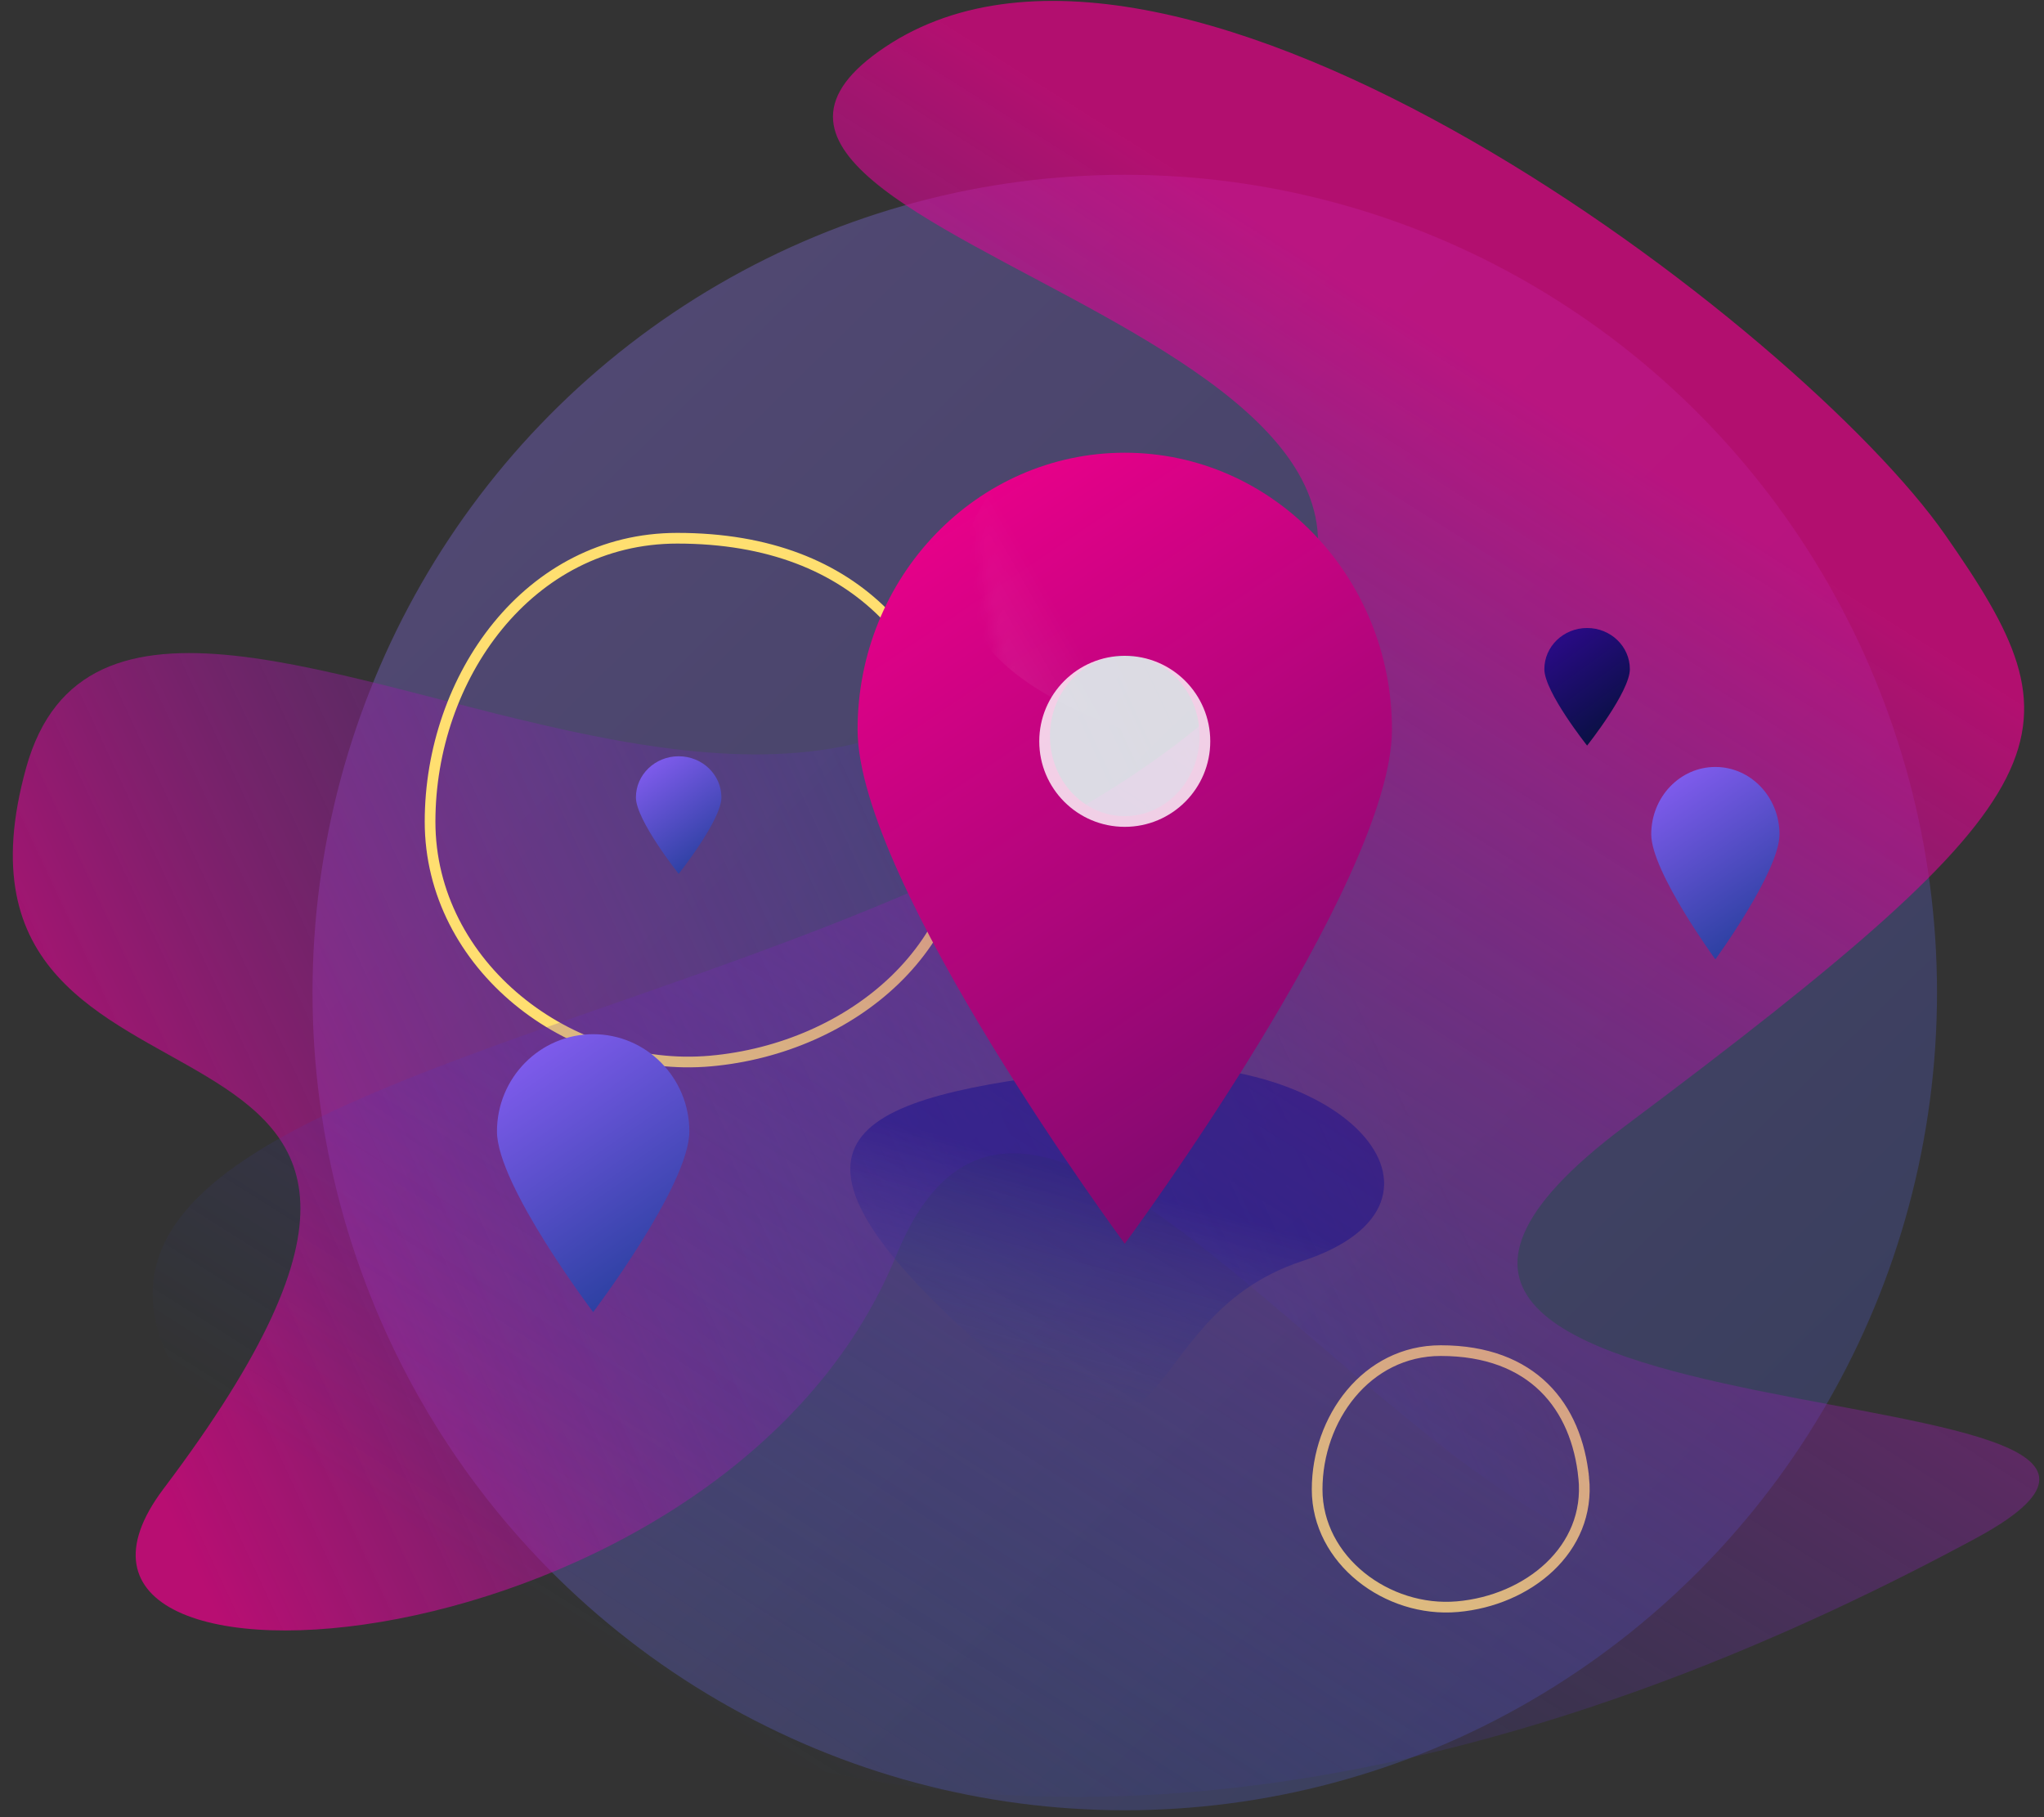 <svg width="153" height="136" xmlns="http://www.w3.org/2000/svg" xmlns:xlink="http://www.w3.org/1999/xlink"><rect width="100%" height="100%" fill="#333333" stroke="none"/><defs><linearGradient x1="23.554%" y1="0%" x2="76.446%" y2="100%" id="l"><stop stop-color="#815CEE" offset="0%"/><stop stop-color="#253E9B" offset="100%"/></linearGradient><linearGradient x1="17.703%" y1="9.327%" x2="42.087%" y2="60.81%" id="b"><stop stop-color="#EA008A" offset="0%"/><stop stop-color="#2346CE" stop-opacity="0" offset="100%"/></linearGradient><linearGradient x1="84.423%" y1="37.159%" x2="28.327%" y2="78.369%" id="c"><stop stop-color="#EA008A" offset="0%"/><stop stop-color="#2346CE" stop-opacity="0" offset="100%"/></linearGradient><linearGradient x1="50%" y1="28.348%" x2="33.745%" y2="67.942%" id="d"><stop stop-color="#00008E" offset="0%"/><stop stop-color="#253E9B" stop-opacity="0" offset="100%"/></linearGradient><linearGradient x1="27.173%" y1="0%" x2="72.827%" y2="100%" id="f"><stop stop-color="#EA008A" offset="0%"/><stop stop-color="#760B6D" offset="100%"/></linearGradient><linearGradient x1=".651%" y1="0%" x2="99.349%" y2="100%" id="a"><stop stop-color="#9675F7" offset="0%"/><stop stop-color="#3A50A4" offset="100%"/></linearGradient><linearGradient x1="6.671%" y1="51.731%" x2="11.883%" y2="47.895%" id="g"><stop stop-color="#FFF" offset="0%"/><stop stop-color="#FFF" stop-opacity="0" offset="100%"/></linearGradient><linearGradient x1="26.036%" y1="0%" x2="73.964%" y2="100%" id="i"><stop stop-color="#815CEE" offset="0%"/><stop stop-color="#253E9B" offset="100%"/></linearGradient><linearGradient x1="27.778%" y1="0%" x2="72.222%" y2="100%" id="j"><stop stop-color="#815CEE" offset="0%"/><stop stop-color="#253E9B" offset="100%"/></linearGradient><linearGradient x1="23.554%" y1="0%" x2="76.446%" y2="100%" id="k"><stop stop-color="#2A0A88" offset="0%"/><stop stop-color="#06113C" offset="100%"/></linearGradient><path d="M20.592 27.435c-3.094 0-5.6-2.685-5.6-6s2.506-6 5.6-6 5.6 2.685 5.6 6-2.506 6-5.6 6m0-27.2c-11.045 0-20 9.277-20 20.72 0 11.444 20 38.48 20 38.48s20-27.036 20-38.48c0-11.443-8.954-20.72-20-20.72" id="e"/></defs><g transform="translate(-10 -17)" fill="none" fill-rule="evenodd"><ellipse fill="url(#a)" opacity=".34" cx="94.192" cy="91.282" rx="60.8" ry="61.2"/><path d="M32.313 11.961c39.278 33.002 24.24-17.543 54.403-7.455 30.164 10.088-40.18 74.323 31.992 85.005 72.17 10.68-23.556 71.012-48.196 46.698-24.64-24.314-18.009 28.638-44.906 3.733-26.897-24.906 51.92-57.855 21.251-72.31C16.19 53.178 15.211-2.409 32.313 11.961z" fill="url(#b)" opacity=".726" transform="rotate(-93 82.535 74.966)"/><path d="M82.108 76.745c-1.074-10.937-7.648-19.463-21.414-19.463-11.136 0-18.502 10.428-18.502 21.213S52.669 97.35 63.197 96.407c10.528-.943 19.985-8.725 18.911-19.662zm46.442 50.87c-.537-5.357-3.824-9.533-10.707-9.533-5.568 0-9.251 5.108-9.251 10.39 0 5.283 5.238 9.235 10.502 8.773 5.264-.461 9.993-4.273 9.456-9.63z" stroke="#FFDF70" stroke-width=".8"/><path d="M161.018 76.29c-6.089-17.791-41.111-64.978-66.19-56.968-25.08 8.009 48.262 36.749 9.976 54.71-38.287 17.961-113.857-5.473-80.511 41.194 33.345 46.668 90.078 40.047 118.204 33.895 28.126-6.153-56.21-21.9-16.718-36.896 39.492-14.996 41.09-18.84 35.239-35.936z" fill="url(#c)" opacity=".697" transform="rotate(-16 89.772 85.932)"/><path d="M92.992 96.943c-17.622 1.939-27.421 4.36-10.8 19.636 16.62 15.276 11.897-.803 25.29-5.2 13.392-4.397 3.131-16.375-14.49-14.436z" fill="url(#d)" opacity=".372"/><g transform="translate(73.6 50.647)"><mask id="h" fill="#fff"><use xlink:href="#e"/></mask><use fill="url(#f)" fill-rule="nonzero" xlink:href="#e"/><path d="M29.549 4.941c17.368-6.003-1.745-26.948 22.115-17.427 23.86 9.52 13.37 50.657 63.055 39.405 49.684-11.251 62.34 17.244 47.06 28.04C146.5 65.755 56.492 98.007 45.56 75.435c-10.933-22.572 3.895-30.76-26.822-31.33-30.718-.57-6.556-33.16 10.812-39.164z" fill="url(#g)" opacity=".325" mask="url(#h)" transform="rotate(20 85.94 34.173)"/></g><path d="M54.4 94.4c-3.976 0-7.2 3.26-7.2 7.28 0 4.02 7.2 13.52 7.2 13.52s7.2-9.5 7.2-13.52-3.224-7.28-7.2-7.28" fill="url(#i)" fill-rule="nonzero"/><path d="M138.4 74.4c-2.651 0-4.8 2.256-4.8 5.04 0 2.784 4.8 9.36 4.8 9.36s4.8-6.576 4.8-9.36-2.149-5.04-4.8-5.04" fill="url(#j)" fill-rule="nonzero"/><path d="M128.8 64c-1.767 0-3.2 1.379-3.2 3.08s3.2 5.72 3.2 5.72 3.2-4.019 3.2-5.72c0-1.701-1.433-3.08-3.2-3.08" fill="url(#k)" fill-rule="nonzero"/><path d="M60.8 73.6c-1.767 0-3.2 1.379-3.2 3.08s3.2 5.72 3.2 5.72 3.2-4.019 3.2-5.72c0-1.701-1.433-3.08-3.2-3.08" fill="url(#l)" fill-rule="nonzero"/><circle fill="#FFF" opacity=".805" cx="94.192" cy="72.482" r="6.4"/></g></svg>